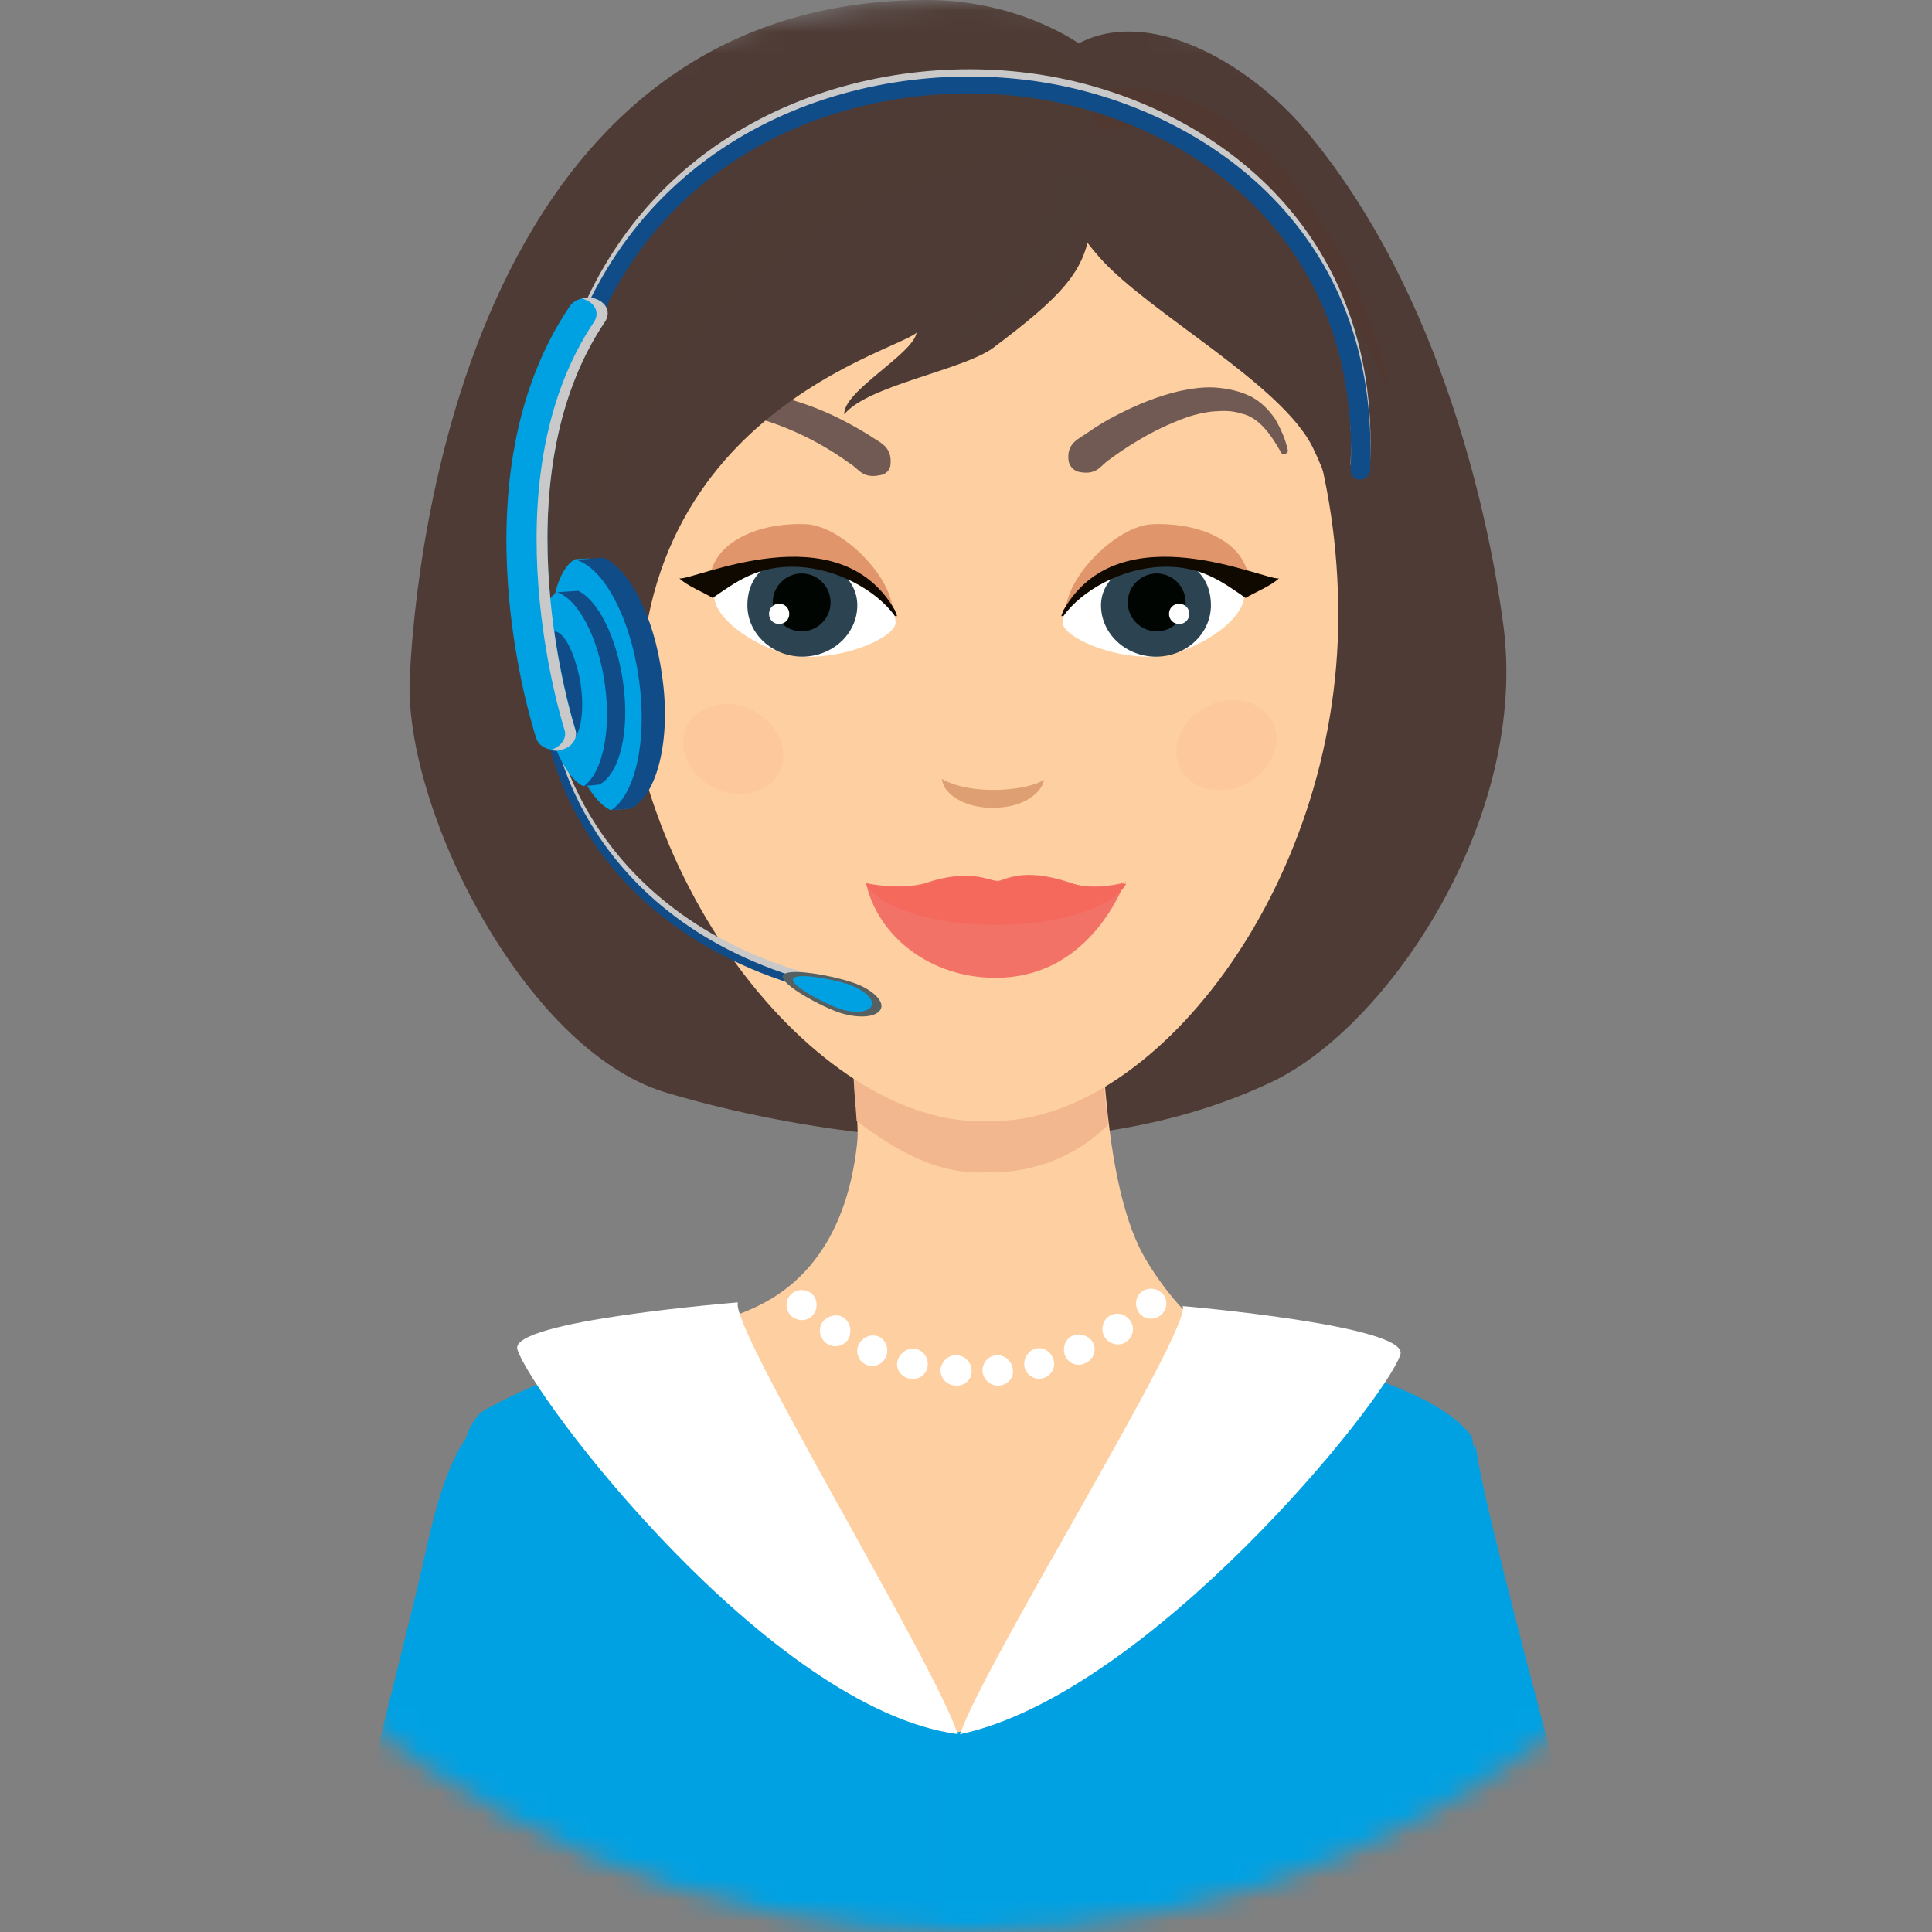 <svg width="90" height="90" viewBox="0 0 90 90" fill="none" xmlns="http://www.w3.org/2000/svg">
<rect x="0" y="0" width="90" height="90" fill="#808080" stroke="none"/>
<mask id="mask0" mask-type="alpha" maskUnits="userSpaceOnUse" x="0" y="0" width="90" height="90">
<circle cx="45" cy="45" r="45" fill="#C4C4C4"/>
</mask>
<g mask="url(#mask0)">
<path d="M22.62 65.662C19.083 67.615 23.092 88.57 27.27 94.466C29.392 97.464 29.493 111.411 27.708 114.208C25.821 117.172 23.766 120.406 22.284 123.539C21.34 125.561 20.464 128.054 20.094 130.277C19.892 131.591 19.487 136.476 20.869 137.318C22.183 138.093 26.832 135.364 27.876 134.691C30.369 133.141 32.963 131.861 35.422 130.277C38.454 128.323 40.307 125.19 44.081 127.616C48.763 130.581 52.435 134.859 57.624 137.049C60.352 138.194 63.553 139.003 66.484 138.026C69.112 137.184 67.865 135.6 67.158 133.41C66.517 131.389 66.282 129.098 65.237 127.313C54.154 108.952 59.342 97.734 61.06 95.139C61.835 93.96 62.677 93.455 63.688 92.512C65.035 91.265 69.482 68.087 68.505 66.841C66.956 64.853 62.441 63.674 60.184 63.169C58.735 62.832 57.287 62.63 55.67 62.63C50.145 62.663 34.984 62.158 31.75 62.562C28.617 63.034 25.383 64.145 22.62 65.662Z" fill="#00A1E3"/>
<path d="M50.25 2.021C53.518 0.303 58.066 2.864 60.761 5.997C67.33 13.745 69.453 24.762 70.025 29.074C71.238 38.069 64.703 47.805 59.245 50.399C47.925 55.789 33.271 51.578 30.946 50.871C24.41 48.849 18.818 37.664 19.087 31.6C19.222 28.703 20.738 0 43.175 0C47.454 0 50.25 2.021 50.25 2.021Z" fill="#4E3B35"/>
<path d="M38.59 57.742C36.468 61.414 33.032 61.617 29.629 62.391C35.727 70.982 52.302 72.532 58.703 62.964C57.995 62.156 56.715 62.29 55.839 61.65C54.896 60.976 53.616 59.225 53.077 58.113C52.133 56.159 51.729 53.329 51.527 51.173C51.19 47.501 51.257 47.4 47.653 47.4C45.395 47.4 40.949 45.985 39.971 48.612C39.533 49.792 40.039 51.88 39.938 53.161C39.769 54.811 39.365 56.361 38.59 57.742Z" fill="#FECFA0"/>
<path d="M45.901 54.61C47.721 54.678 49.91 54.105 51.629 52.387C51.595 51.983 51.528 51.612 51.494 51.242C51.157 47.569 51.224 47.468 47.62 47.468C45.362 47.468 40.916 46.053 39.938 48.681C39.602 49.591 39.837 51.006 39.905 52.218C42.027 53.836 43.914 54.712 45.901 54.61Z" fill="#F3B790"/>
<path d="M62.343 28.667C62.343 41.469 53.584 52.451 46.071 52.215C38.491 52.653 28.957 41.469 28.957 28.667C28.957 15.865 36.436 5.522 45.633 5.522C54.864 5.522 62.343 15.865 62.343 28.667Z" fill="#FECFA0"/>
<path d="M58.131 26.712C58.468 28.228 55.301 30.35 53.886 30.418C51.864 30.485 49.607 29.34 49.641 28.531C49.641 26.88 51.999 24.522 53.65 24.421C55.671 24.32 57.76 25.095 58.131 26.712Z" fill="#E0956A"/>
<path d="M57.926 27.59C58.229 28.736 55.669 30.521 53.681 30.589C51.694 30.656 49.504 29.645 49.504 29.005C49.538 27.725 51.795 26.175 53.446 26.108C55.467 26.041 57.589 26.344 57.926 27.59Z" fill="white"/>
<path d="M56.41 28.198C56.41 29.512 55.264 30.59 53.849 30.59C52.434 30.59 51.289 29.512 51.289 28.198C51.289 26.884 52.67 26.042 54.085 26.042C55.5 26.009 56.41 26.851 56.41 28.198Z" fill="#2C4352"/>
<path d="M55.23 28.062C55.23 28.803 54.624 29.41 53.883 29.41C53.142 29.41 52.535 28.803 52.535 28.062C52.535 27.321 53.142 26.714 53.883 26.714C54.624 26.714 55.23 27.321 55.23 28.062Z" fill="#000501"/>
<path d="M55.4 28.597C55.4 28.866 55.198 29.068 54.929 29.068C54.659 29.068 54.457 28.866 54.457 28.597C54.457 28.327 54.659 28.125 54.929 28.125C55.198 28.125 55.4 28.327 55.4 28.597Z" fill="white"/>
<path d="M54.12 26.405C55.94 26.338 56.95 27.113 58.028 27.854C58.466 27.584 59.174 27.315 59.578 26.944C58.904 27.045 52.166 23.811 49.539 28.426L49.438 28.696C49.438 28.696 49.505 28.696 49.539 28.696C50.381 27.517 52.234 26.472 54.12 26.405Z" fill="#100900"/>
<path d="M33.099 26.712C32.762 28.228 35.929 30.35 37.344 30.418C39.365 30.485 41.623 29.34 41.589 28.531C41.589 26.88 39.231 24.522 37.58 24.421C35.558 24.32 33.47 25.095 33.099 26.712Z" fill="#E0956A"/>
<path d="M33.298 27.59C32.995 28.736 35.555 30.521 37.543 30.589C39.531 30.656 41.72 29.645 41.72 29.005C41.687 27.725 39.429 26.175 37.779 26.108C35.757 26.041 33.635 26.344 33.298 27.59Z" fill="white"/>
<path d="M34.816 28.196C34.816 29.51 35.962 30.588 37.377 30.588C38.792 30.588 39.937 29.51 39.937 28.196C39.937 26.882 38.623 25.973 37.175 25.973C35.76 25.973 34.816 26.849 34.816 28.196Z" fill="#2C4352"/>
<path d="M35.996 28.062C35.996 28.803 36.602 29.41 37.344 29.41C38.085 29.41 38.691 28.803 38.691 28.062C38.691 27.321 38.085 26.714 37.344 26.714C36.602 26.714 35.996 27.321 35.996 28.062Z" fill="#000501"/>
<path d="M35.824 28.597C35.824 28.866 36.026 29.068 36.296 29.068C36.565 29.068 36.767 28.866 36.767 28.597C36.767 28.327 36.565 28.125 36.296 28.125C36.026 28.125 35.824 28.327 35.824 28.597Z" fill="white"/>
<path d="M37.106 26.405C35.287 26.338 34.276 27.113 33.198 27.854C32.76 27.584 32.053 27.315 31.648 26.944C32.322 27.045 39.06 23.811 41.688 28.426L41.789 28.696C41.789 28.696 41.721 28.696 41.688 28.696C40.846 27.517 38.993 26.472 37.106 26.405Z" fill="#100900"/>
<path d="M49.777 21.455C49.676 20.612 50.282 20.444 50.686 20.141C51.124 19.837 51.562 19.568 52.034 19.332C52.944 18.861 53.921 18.456 54.931 18.221C55.437 18.119 55.976 18.018 56.582 18.052C57.087 18.086 57.66 18.187 58.165 18.423C58.704 18.658 59.109 19.096 59.412 19.534C59.681 20.006 59.884 20.478 59.985 20.949C60.018 21.05 59.951 21.118 59.85 21.151C59.782 21.185 59.715 21.151 59.681 21.084C59.21 20.242 58.637 19.433 57.828 19.265C57.424 19.13 57.02 19.13 56.548 19.164C56.144 19.198 55.706 19.299 55.302 19.433C54.46 19.736 53.617 20.141 52.809 20.646C52.405 20.882 52.034 21.151 51.663 21.421C51.259 21.69 51.124 22.128 50.316 21.994C50.046 21.96 49.81 21.724 49.777 21.455Z" fill="#705A53"/>
<path d="M40.981 22.139C40.172 22.307 40.004 21.835 39.6 21.599C39.229 21.33 38.825 21.06 38.42 20.825C37.612 20.353 36.736 19.949 35.826 19.645C35.388 19.511 34.917 19.376 34.513 19.376C34.243 19.376 34.041 19.342 33.805 19.376C33.569 19.376 33.367 19.41 33.165 19.477C32.761 19.578 32.356 19.78 32.053 20.117C31.75 20.454 31.447 20.858 31.211 21.262C31.177 21.33 31.076 21.364 30.975 21.33C30.908 21.296 30.874 21.195 30.908 21.128C31.043 20.622 31.245 20.151 31.548 19.679C31.851 19.207 32.323 18.803 32.862 18.601C33.401 18.365 33.974 18.298 34.479 18.264C35.085 18.23 35.624 18.298 36.13 18.433C37.174 18.669 38.185 19.039 39.128 19.511C39.6 19.747 40.071 20.016 40.509 20.286C40.913 20.589 41.553 20.757 41.486 21.599C41.486 21.869 41.284 22.105 40.981 22.139Z" fill="#705A53"/>
<path d="M30.234 37.09C30.941 41.233 32.828 47.062 36.433 49.352C31.649 49.049 26.696 42.109 24.945 37.73C22.553 31.699 22.081 25.063 24.102 18.864C25.719 13.945 37.41 1.885 49.032 4.31C51.054 4.748 50.885 8.959 50.784 10.442C50.649 12.598 49.403 13.844 46.27 16.202C44.855 17.247 40.408 17.954 39.33 19.302C39.263 18.224 42.53 16.506 42.699 15.495C41.654 16.472 27.269 19.875 30.234 37.09Z" fill="#4E3B35"/>
<path d="M49.806 41.103C47.583 40.362 46.775 41.036 46.471 41.036C46.067 41.036 45.191 40.43 43.102 41.137C42.597 41.306 41.452 41.373 40.34 41.137C40.913 43.664 43.372 45.55 46.37 45.55C51.188 45.55 52.535 40.497 52.434 41.103C50.918 41.474 50.143 41.238 49.806 41.103Z" fill="#F27268"/>
<path d="M49.838 41.131C47.614 40.39 46.806 41.064 46.502 41.064C46.098 41.064 45.222 40.457 43.134 41.165C42.628 41.333 41.483 41.401 40.371 41.165C40.371 41.198 40.371 41.232 40.405 41.266C41.079 42.31 43.504 43.085 46.401 43.085C49.4 43.085 51.893 42.243 52.465 41.165C50.916 41.468 50.175 41.232 49.838 41.131Z" fill="#F5695D"/>
<path d="M43.879 36.284C45.26 37.093 47.955 36.823 48.629 36.318C48.595 36.688 48.225 37.059 47.787 37.295C47.349 37.53 46.776 37.632 46.237 37.632C45.698 37.632 45.159 37.53 44.721 37.295C44.249 37.059 43.913 36.688 43.879 36.284Z" fill="#DE9F72"/>
<path d="M52.975 5.429C68.506 9.505 64.16 40.128 61.7 41.88C60.184 42.925 65.777 30.392 61.161 20.858C59.713 17.893 53.548 14.592 51.257 12.032C47.888 8.292 48.831 4.35 52.975 5.429Z" fill="#4E3B35"/>
<g opacity="0.34">
<g opacity="0.34">
<path opacity="0.34" d="M49.237 7.006C46.003 7.444 42.903 8.286 40.04 9.735C37.176 11.15 34.582 13.171 32.527 15.664C30.438 18.157 28.889 21.122 27.912 24.255C26.934 27.388 26.463 30.791 26.901 34.092C26.901 34.126 26.867 34.159 26.867 34.159C26.833 34.159 26.8 34.126 26.8 34.126C26.092 30.824 26.328 27.354 27.069 24.053C27.844 20.717 29.225 17.517 31.247 14.687C33.268 11.857 35.896 9.465 38.928 7.646C41.926 5.861 45.329 4.648 48.698 3.907H48.731C49.574 3.738 50.416 4.277 50.584 5.119C50.753 5.962 50.214 6.804 49.371 6.972C49.338 7.006 49.27 7.006 49.237 7.006Z" fill="#5A3427"/>
</g>
</g>
<g opacity="0.34">
<g opacity="0.34">
<path opacity="0.34" d="M48.663 4.077C46.069 3.437 43.442 3.168 40.814 3.504C38.186 3.808 35.659 4.717 33.402 6.132C31.145 7.547 29.157 9.434 27.54 11.59C25.923 13.746 24.609 16.172 23.801 18.799C24.475 16.138 25.654 13.645 27.17 11.32C28.686 9.03 30.606 6.974 32.897 5.357C35.188 3.74 37.849 2.629 40.645 2.123C43.442 1.618 46.339 1.753 49.068 2.258H49.101C49.607 2.359 49.944 2.831 49.843 3.37C49.741 3.875 49.27 4.212 48.731 4.111C48.697 4.111 48.663 4.111 48.663 4.077Z" fill="#5A3427"/>
</g>
</g>
<path opacity="0.34" d="M50.953 9.632C50.75 10.003 50.481 10.542 50.211 10.946C49.942 11.351 49.639 11.755 49.336 12.126C48.695 12.867 47.988 13.54 47.247 14.147C46.506 14.753 45.731 15.292 44.889 15.764C44.08 16.235 43.204 16.64 42.328 16.876C43.17 16.471 43.911 15.932 44.585 15.326C45.293 14.72 45.899 14.079 46.506 13.406C47.078 12.732 47.584 11.991 48.022 11.216C48.224 10.845 48.426 10.441 48.594 10.07C48.763 9.666 48.864 9.329 48.999 8.858C49.167 8.285 49.74 7.948 50.312 8.116C50.885 8.285 51.222 8.858 51.054 9.43C51.02 9.498 50.986 9.565 50.953 9.632Z" fill="#4E3B35"/>
<path opacity="0.34" d="M50.785 4.855C50.819 4.451 50.852 4.316 50.987 4.249C51.122 4.215 51.257 4.181 51.358 4.181C51.594 4.148 51.83 4.114 52.099 4.114C52.571 4.08 53.076 4.114 53.548 4.181C54.491 4.316 55.401 4.653 56.209 5.057C57.86 5.933 59.207 7.146 60.285 8.527C61.397 9.909 62.273 11.391 63.014 12.974C63.722 14.558 64.294 16.175 64.665 17.859C64.665 17.893 64.665 17.927 64.598 17.927C64.564 17.927 64.53 17.927 64.53 17.893C63.857 16.343 63.149 14.793 62.239 13.379C61.397 11.93 60.387 10.582 59.241 9.403C58.096 8.224 56.849 7.18 55.401 6.54C54.693 6.203 53.952 6.001 53.245 5.933C52.874 5.9 52.503 5.9 52.133 5.933C51.964 5.967 51.762 5.967 51.594 6.001C51.392 6.001 51.324 6.27 50.92 5.596C50.852 5.394 50.785 5.125 50.785 4.855Z" fill="#5A3427"/>
<path d="M46.472 68.392C50.447 68.224 54.355 67.146 58.263 67.011C57.657 68.224 55.804 69.605 54.591 70.784C52.941 72.401 51.458 73.985 50.481 75.703C49.471 77.455 45.192 80.723 44.586 80.689C43.036 80.622 35.995 76.276 33.468 74.187C31.548 72.57 28.549 69.302 31.312 67.55C32.895 66.573 35.759 67.584 37.949 67.887C40.745 68.325 43.575 68.527 46.472 68.392Z" fill="#FECFA0"/>
<path d="M46.472 68.392C50.447 68.224 54.355 67.146 58.263 67.011C57.657 68.224 55.804 69.605 54.591 70.784C52.941 72.401 51.458 73.985 50.481 75.703C49.471 77.455 45.192 80.723 44.586 80.689C43.036 80.622 35.995 76.276 33.468 74.187C31.548 72.57 28.549 69.302 31.312 67.55C32.895 66.573 35.759 67.584 37.949 67.887C40.745 68.325 43.575 68.527 46.472 68.392Z" fill="#FECFA0"/>
<path d="M53.08 61.182C52.844 60.878 52.877 60.44 53.147 60.205C53.416 59.969 53.854 59.969 54.124 60.238C54.427 60.508 54.394 60.98 54.09 61.249C53.787 61.519 53.349 61.485 53.08 61.182Z" fill="white"/>
<path d="M51.461 62.289C51.258 61.952 51.36 61.514 51.663 61.312C51.966 61.11 52.404 61.177 52.64 61.514C52.876 61.817 52.808 62.289 52.438 62.525C52.134 62.727 51.663 62.626 51.461 62.289Z" fill="white"/>
<path d="M49.609 63.128C49.474 62.757 49.643 62.353 49.98 62.218C50.316 62.084 50.721 62.218 50.923 62.555C51.091 62.892 50.957 63.33 50.552 63.499C50.182 63.701 49.744 63.499 49.609 63.128Z" fill="white"/>
<path d="M47.722 63.669C47.655 63.299 47.891 62.928 48.228 62.827C48.598 62.726 48.969 62.962 49.07 63.332C49.205 63.703 48.969 64.107 48.565 64.208C48.194 64.309 47.79 64.04 47.722 63.669Z" fill="white"/>
<path d="M45.766 63.874C45.766 63.47 46.035 63.166 46.406 63.133C46.776 63.099 47.113 63.368 47.181 63.773C47.248 64.177 46.945 64.514 46.541 64.548C46.136 64.581 45.799 64.245 45.766 63.874Z" fill="white"/>
<path d="M43.815 63.773C43.883 63.368 44.22 63.099 44.59 63.133C44.961 63.166 45.264 63.47 45.264 63.874C45.264 64.278 44.927 64.581 44.489 64.548C44.051 64.514 43.782 64.143 43.815 63.773Z" fill="white"/>
<path d="M41.827 63.339C41.962 62.969 42.333 62.767 42.669 62.834C43.04 62.935 43.276 63.272 43.208 63.676C43.141 64.08 42.737 64.316 42.333 64.215C41.928 64.114 41.692 63.71 41.827 63.339Z" fill="white"/>
<path d="M40.005 62.629C40.174 62.292 40.578 62.123 40.915 62.258C41.252 62.393 41.42 62.797 41.285 63.168C41.151 63.538 40.746 63.74 40.342 63.572C39.972 63.404 39.837 62.966 40.005 62.629Z" fill="white"/>
<path d="M38.32 61.584C38.556 61.281 38.994 61.18 39.297 61.382C39.6 61.584 39.701 61.988 39.533 62.359C39.331 62.696 38.893 62.831 38.522 62.595C38.185 62.359 38.084 61.921 38.32 61.584Z" fill="white"/>
<path d="M36.839 60.302C37.108 60.033 37.546 60.033 37.816 60.269C38.085 60.504 38.119 60.942 37.883 61.246C37.647 61.549 37.176 61.582 36.872 61.313C36.569 61.043 36.569 60.572 36.839 60.302Z" fill="white"/>
<g opacity="0.14">
<path opacity="0.14" d="M55.234 62.93C55.638 63.873 46.845 76.439 44.655 80.852L44.15 80.583C41.825 76.001 33.875 63.974 34.313 63.031C34.313 63.031 23.532 64.109 23.97 65.355C24.644 67.343 34.852 79.538 43.577 81.492C42.364 85.266 42.6 92.644 42.87 100.358C43.139 108.477 43.442 117.641 41.488 119.292L42.196 120.134C44.588 118.146 44.318 109.892 43.981 100.325C43.746 92.879 43.476 85.232 44.689 81.695C44.722 81.695 44.756 81.695 44.79 81.695C53.65 79.943 64.801 67.107 65.543 65.018C65.947 63.806 55.234 62.93 55.234 62.93Z" fill="#316F94"/>
</g>
<path d="M24.101 62.86C24.808 65.083 35.825 79.603 44.618 80.783C43.472 77.346 33.938 61.748 34.376 60.67C34.41 60.67 23.697 61.512 24.101 62.86Z" fill="white"/>
<path d="M65.235 63.099C64.528 65.289 53.478 78.933 44.719 80.786C45.898 77.383 55.499 61.954 55.095 60.842C55.095 60.842 65.673 61.752 65.235 63.099Z" fill="white"/>
<path d="M20.6 119.093C22.689 114.68 25.653 98.812 26.226 90.626C23.497 83.787 21.105 71.928 22.082 67.077C22.015 67.01 21.981 66.942 21.947 66.908V66.673C20.735 68.155 20.162 70.816 19.758 72.602C19.05 75.903 13.66 96.656 12.312 103.832C11.268 109.323 10.796 115.825 14.132 119.733C15.445 121.35 19.454 121.451 20.6 119.093Z" fill="#00A1E3"/>
<path d="M76.724 99.651C75.444 92.745 69.211 71.285 68.739 67.309L68.638 67.41C68.672 71.79 64.933 90.959 63.686 92.239V92.273C64.697 97.528 66.213 104.502 67.459 109.657C67.729 110.735 48.526 117.574 41.316 121.852C42.495 124.48 43.91 127.343 46.269 129.971C54.455 127.647 75.376 118.618 76.96 117.068C80.834 113.329 77.633 104.637 76.724 99.651Z" fill="#00A1E3"/>
<g opacity="0.24">
<path opacity="0.24" d="M59.307 33.684C59.779 34.694 59.172 35.975 57.993 36.547C56.781 37.12 55.433 36.749 54.961 35.739C54.49 34.728 55.096 33.448 56.275 32.875C57.488 32.303 58.836 32.673 59.307 33.684Z" fill="#F55F53"/>
</g>
<g opacity="0.24">
<path opacity="0.24" d="M31.985 33.864C31.513 34.875 32.12 36.155 33.299 36.727C34.511 37.3 35.859 36.93 36.331 35.919C36.802 34.908 36.196 33.628 35.017 33.055C33.838 32.483 32.456 32.853 31.985 33.864Z" fill="#F55F53"/>
</g>
<path d="M63.352 22.003H63.318C63.082 22.003 62.914 21.801 62.914 21.599C63.385 10.886 55.637 5.596 48.831 4.35C41.319 2.969 31.515 5.765 27.708 15.13C27.607 15.333 27.372 15.434 27.169 15.366C26.934 15.299 26.832 15.063 26.934 14.861C30.943 5.057 41.184 2.127 49.034 3.575C56.176 4.889 64.329 10.414 63.823 21.633C63.756 21.835 63.587 22.003 63.352 22.003Z" fill="#C9C9C9"/>
<path d="M63.352 22.34H63.318C63.082 22.34 62.914 22.137 62.914 21.935C63.385 11.222 55.637 5.933 48.831 4.686C41.319 3.305 31.515 6.101 27.708 15.467C27.607 15.669 27.372 15.77 27.169 15.703C26.934 15.635 26.832 15.4 26.934 15.197C30.943 5.394 41.184 2.463 49.034 3.912C56.176 5.225 64.329 10.751 63.823 21.969C63.756 22.171 63.587 22.34 63.352 22.34Z" fill="#104C88"/>
<path d="M39.025 46.056H38.991C26.998 43.428 25.516 34.096 25.516 33.995C25.516 33.894 25.583 33.793 25.684 33.793C25.785 33.793 25.886 33.86 25.886 33.961C25.886 34.062 27.369 43.159 39.092 45.719C39.193 45.753 39.261 45.854 39.227 45.955C39.193 45.988 39.092 46.056 39.025 46.056Z" fill="#C9C9C9"/>
<path d="M39.025 46.388H38.991C26.998 43.76 25.516 34.428 25.516 34.327C25.516 34.226 25.583 34.125 25.684 34.125C25.785 34.125 25.886 34.193 25.886 34.294C25.886 34.395 27.369 43.491 39.092 46.051C39.193 46.085 39.261 46.186 39.227 46.287C39.193 46.321 39.092 46.388 39.025 46.388Z" fill="#104C88"/>
<path d="M39.664 45.752C40.54 46.021 41.18 46.594 41.045 46.965C40.91 47.369 40.102 47.47 39.192 47.2C38.316 46.931 36.329 45.853 36.464 45.449C36.632 45.044 38.788 45.449 39.664 45.752Z" fill="#576061"/>
<path d="M39.499 45.847C40.206 46.083 40.711 46.521 40.61 46.825C40.509 47.161 39.836 47.229 39.128 46.993C38.42 46.757 36.837 45.915 36.938 45.612C37.039 45.275 38.791 45.612 39.499 45.847Z" fill="#00A1E3"/>
<path d="M29.257 37.671C30.2 37.031 30.605 34.403 30.066 31.472C29.56 28.608 28.482 26.351 27.438 26.014L26.798 26.048C25.787 26.587 25.315 29.181 25.854 32.213C26.36 35.009 27.404 37.266 28.448 37.738L29.257 37.671Z" fill="#00A1E3"/>
<path d="M29.763 31.635C30.167 34.499 29.595 36.992 28.483 37.733L29.392 37.666C30.605 37.059 31.279 34.465 30.841 31.467C30.471 28.704 29.325 26.515 28.112 25.976L26.832 26.077C28.112 26.447 29.359 28.738 29.763 31.635Z" fill="#104C88"/>
<path d="M27.809 36.585C28.55 36.114 28.853 34.059 28.449 31.802C28.045 29.578 27.236 27.86 26.428 27.59L25.922 27.624C25.147 28.028 24.777 30.05 25.181 32.374C25.552 34.53 26.394 36.282 27.169 36.619L27.809 36.585Z" fill="#00A1E3"/>
<path d="M28.18 31.901C28.484 34.091 28.046 36.011 27.203 36.618L27.911 36.55C28.854 36.079 29.36 34.091 29.023 31.767C28.72 29.644 27.844 27.96 26.934 27.522L25.957 27.589C26.934 27.926 27.877 29.678 28.18 31.901Z" fill="#104C88"/>
<path d="M26.665 34.467C27.07 34.198 27.238 33.052 27.036 31.772C26.8 30.526 26.362 29.549 25.891 29.414L25.621 29.448C25.183 29.683 24.981 30.829 25.217 32.109C25.419 33.322 25.891 34.299 26.328 34.501L26.665 34.467Z" fill="#104C88"/>
<path d="M25.925 34.933C25.487 34.967 25.082 34.731 24.981 34.394C24.813 33.889 21.107 22.333 26.531 14.282C26.767 13.911 27.34 13.776 27.811 13.945C28.283 14.147 28.418 14.585 28.182 14.955C23.128 22.468 26.767 33.855 26.801 33.956C26.935 34.36 26.632 34.798 26.127 34.899C26.059 34.933 25.992 34.933 25.925 34.933Z" fill="#00A1E3"/>
<path d="M27.811 13.946C27.575 13.845 27.305 13.845 27.103 13.912C27.171 13.912 27.238 13.946 27.305 13.98C27.777 14.182 27.912 14.62 27.676 14.99C22.623 22.503 26.261 33.89 26.295 33.991C26.43 34.395 26.126 34.8 25.655 34.934C25.756 34.968 25.823 34.968 25.924 34.968C25.991 34.968 26.059 34.968 26.126 34.934C26.632 34.833 26.935 34.395 26.8 33.991C26.766 33.89 23.128 22.503 28.181 14.99C28.451 14.586 28.282 14.148 27.811 13.946Z" fill="#C9C9C9"/>
</g>
</svg>

